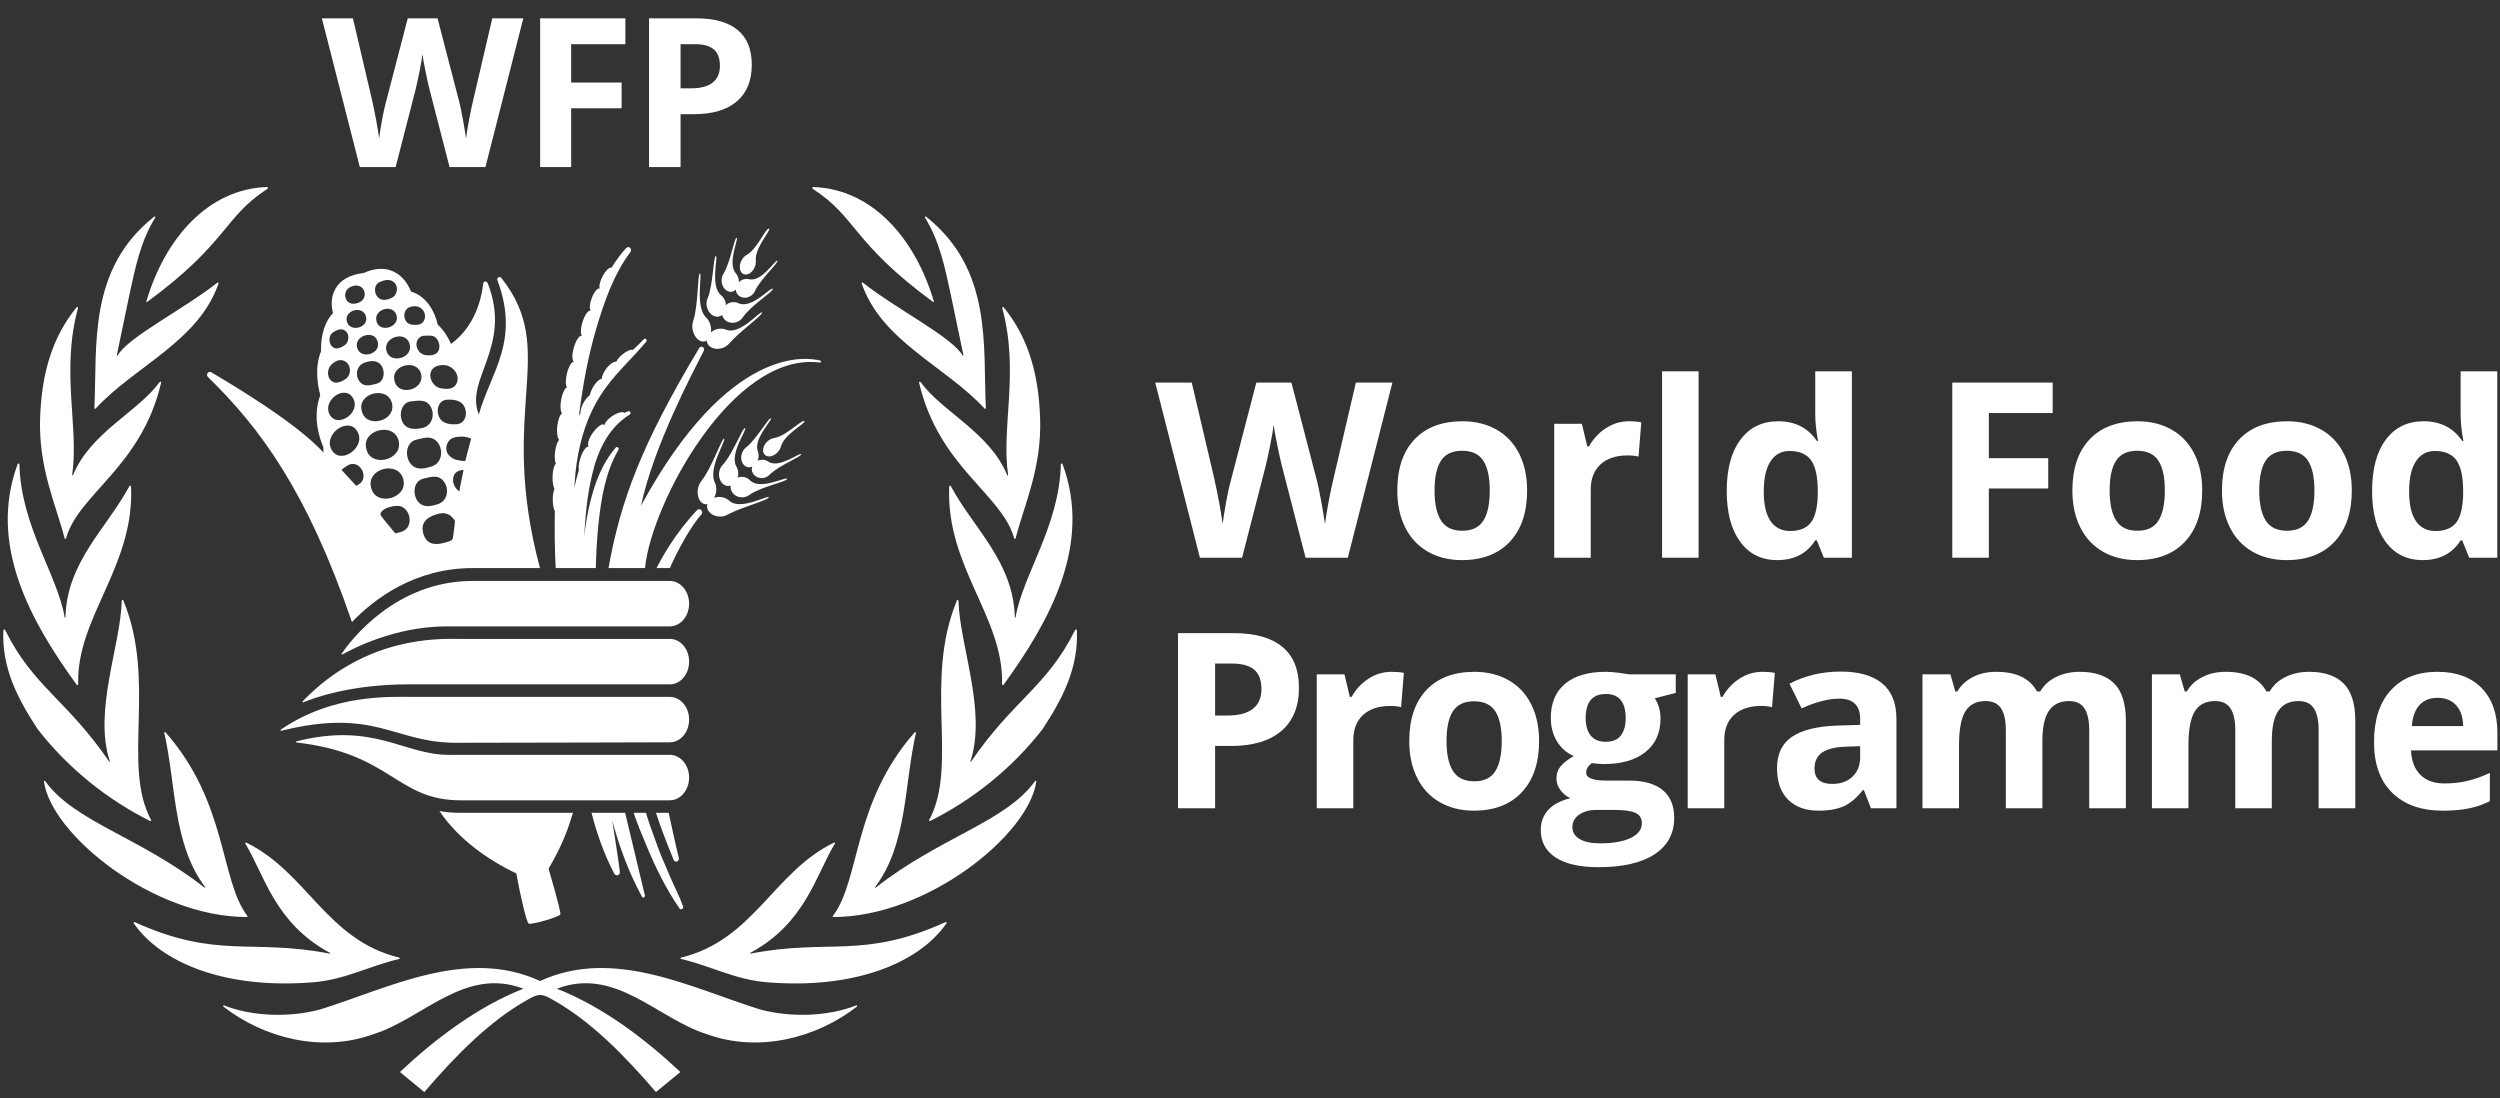 <?xml version="1.0" encoding="UTF-8"?>
<svg width="132px" height="58px" viewBox="0 0 132 58" version="1.1" xmlns="http://www.w3.org/2000/svg" xmlns:xlink="http://www.w3.org/1999/xlink">
    <rect x="0" y="0" width="132" height="58" fill="#333333" stroke="none"/>
    <!-- Generator: Sketch 48.2 (47327) - http://www.bohemiancoding.com/sketch -->
    <title>standard/en/wfp-logo-standard-white-en</title>
    <desc>Created with Sketch.</desc>
    <defs></defs>
    <g id="White" stroke="none" stroke-width="1" fill="none" fill-rule="evenodd" transform="translate(-60, -614)">
        <g id="standard/en/wfp-logo-standard-white-en" transform="translate(60, 614)" fill="#FFFFFF">
            <path d="M35.934,4.664 L36.482,4.664 C36.993,4.664 37.377,4.563 37.631,4.36 C37.885,4.158 38.012,3.863 38.012,3.477 C38.012,3.087 37.905,2.799 37.693,2.612 C37.479,2.426 37.146,2.332 36.691,2.332 L35.934,2.332 L35.934,4.664 Z M39.694,3.418 C39.694,4.263 39.429,4.909 38.901,5.356 C38.373,5.805 37.622,6.028 36.648,6.028 L35.934,6.028 L35.934,8.821 L34.269,8.821 L34.269,0.969 L36.777,0.969 C37.729,0.969 38.453,1.173 38.949,1.584 C39.445,1.994 39.694,2.605 39.694,3.418 Z M30.157,8.821 L28.519,8.821 L28.519,0.969 L33.02,0.969 L33.02,2.332 L30.157,2.332 L30.157,4.358 L32.821,4.358 L32.821,5.717 L30.157,5.717 L30.157,8.821 Z M25.632,8.821 L23.736,8.821 L22.673,4.696 C22.633,4.549 22.566,4.246 22.471,3.786 C22.376,3.325 22.321,3.016 22.307,2.859 C22.286,3.053 22.232,3.364 22.147,3.791 C22.06,4.219 21.994,4.525 21.948,4.707 L20.889,8.821 L18.999,8.821 L16.995,0.969 L18.634,0.969 L19.638,5.254 C19.814,6.046 19.94,6.732 20.019,7.312 C20.041,7.108 20.09,6.792 20.167,6.364 C20.244,5.935 20.317,5.603 20.385,5.368 L21.529,0.969 L23.102,0.969 L24.246,5.368 C24.297,5.564 24.359,5.866 24.435,6.27 C24.509,6.675 24.567,7.022 24.606,7.312 C24.642,7.032 24.699,6.684 24.778,6.267 C24.857,5.85 24.928,5.513 24.993,5.254 L25.992,0.969 L27.63,0.969 L25.632,8.821 Z M21.559,36.134 C18.508,36.134 16.55,36.858 16.015,37.083 C15.984,37.097 15.958,37.052 15.983,37.027 C19.335,33.542 23.26,33.734 24.205,33.734 C25.16,33.734 35.366,33.734 35.366,33.734 C35.929,33.734 36.385,34.271 36.385,34.935 C36.385,35.597 35.929,36.134 35.366,36.134 C35.366,36.134 24.166,36.134 21.559,36.134 Z M24.074,39.219 C20.786,39.219 19.828,37.351 14.852,38.584 C14.818,38.593 14.795,38.546 14.824,38.526 C17.598,36.623 20.615,36.796 21.835,36.796 C22.79,36.796 35.366,36.796 35.366,36.796 C35.929,36.796 36.385,37.333 36.385,37.995 C36.385,38.657 35.929,39.194 35.366,39.194 C35.366,39.194 26.677,39.219 24.074,39.219 Z M24.307,42.256 C20.933,42.256 20.663,39.766 15.661,39.205 C15.626,39.201 15.622,39.149 15.656,39.141 C19.765,38.113 21.294,39.856 23.693,39.856 C24.649,39.856 35.366,39.856 35.366,39.856 C35.929,39.856 36.385,40.393 36.385,41.056 C36.385,41.719 35.929,42.256 35.366,42.256 C35.366,42.256 26.913,42.256 24.307,42.256 Z M23.575,33.073 C20.859,33.073 18.607,34.258 18.08,34.557 C18.05,34.573 18.021,34.538 18.04,34.511 C18.481,33.862 20.86,30.674 24.95,30.674 C25.905,30.674 35.366,30.674 35.366,30.674 C35.929,30.674 36.385,31.211 36.385,31.874 C36.385,32.536 35.929,33.073 35.366,33.073 C35.366,33.073 26.181,33.073 23.575,33.073 Z M38.516,26.448 C38.411,26.342 38.254,26.265 38.072,26.243 C37.938,26.225 37.818,26.246 37.71,26.286 C37.757,26.187 37.797,26.081 37.812,25.956 C37.839,25.763 37.802,25.581 37.729,25.444 C37.393,24.708 38.353,23.235 38.232,23.169 C38.117,23.105 37.571,24.729 37.041,25.385 C36.939,25.505 36.865,25.677 36.841,25.874 C36.823,26.068 36.855,26.251 36.928,26.387 C37.002,26.519 37.114,26.613 37.246,26.621 C37.282,26.626 37.319,26.623 37.353,26.615 C37.345,26.634 37.338,26.655 37.335,26.674 C37.314,26.817 37.369,26.953 37.477,27.062 C37.582,27.173 37.736,27.247 37.918,27.269 C38.104,27.293 38.277,27.256 38.411,27.176 C39.13,26.783 40.621,26.395 40.589,26.257 C40.56,26.119 39.106,26.972 38.516,26.448 Z M39.615,25.374 C39.516,25.266 39.374,25.191 39.209,25.175 C39.114,25.17 39.028,25.186 38.941,25.218 C38.954,25.172 38.972,25.133 38.978,25.087 C38.996,24.912 38.954,24.75 38.875,24.625 C38.51,23.948 39.463,22.669 39.34,22.606 C39.217,22.542 38.694,23.974 38.164,24.54 C38.059,24.641 37.986,24.79 37.967,24.965 C37.951,25.141 37.991,25.306 38.067,25.43 C38.151,25.553 38.266,25.64 38.405,25.659 C38.466,25.664 38.529,25.653 38.584,25.638 C38.581,25.645 38.573,25.656 38.576,25.664 C38.563,25.813 38.618,25.956 38.715,26.062 C38.815,26.169 38.959,26.243 39.119,26.257 C39.285,26.272 39.437,26.227 39.552,26.14 C40.172,25.693 41.589,25.428 41.552,25.284 C41.518,25.146 40.161,25.895 39.615,25.374 Z M40.579,24.381 C40.476,24.304 40.337,24.261 40.19,24.277 C40.119,24.28 40.054,24.301 39.993,24.328 C40.004,24.298 40.022,24.274 40.033,24.245 C40.072,24.094 40.059,23.939 40.009,23.815 C39.778,23.15 40.801,22.167 40.702,22.087 C40.602,22.013 39.938,23.204 39.392,23.623 C39.287,23.701 39.203,23.823 39.161,23.977 C39.117,24.125 39.13,24.282 39.182,24.405 C39.237,24.53 39.327,24.622 39.447,24.66 C39.539,24.689 39.631,24.67 39.718,24.633 C39.699,24.683 39.689,24.742 39.694,24.803 C39.707,24.939 39.773,25.053 39.881,25.133 C39.983,25.212 40.122,25.252 40.266,25.242 C40.416,25.226 40.545,25.162 40.633,25.066 C41.124,24.569 42.347,24.104 42.298,23.985 C42.245,23.865 41.146,24.75 40.579,24.381 Z M42.473,22.247 C42.371,22.096 41.515,23.034 40.883,23.124 C40.765,23.14 40.633,23.198 40.524,23.302 C40.405,23.408 40.329,23.538 40.303,23.663 C40.274,23.786 40.293,23.905 40.358,23.987 C40.429,24.073 40.537,24.11 40.657,24.096 C40.778,24.083 40.904,24.025 41.022,23.915 C41.132,23.812 41.209,23.682 41.237,23.559 C41.429,22.916 42.549,22.345 42.473,22.247 Z M24.779,23.517 C24.754,23.61 24.569,24.333 24.569,24.333 C24.517,24.362 24.297,24.314 24.239,24.309 C23.817,24.269 23.439,23.902 23.601,23.464 C23.734,23.106 24.005,23.068 24.349,23.052 C24.492,23.046 24.749,23.08 24.878,23.169 C24.878,23.169 24.827,23.334 24.779,23.517 Z M24.294,25.699 C24.281,25.781 24.268,25.863 24.255,25.946 C23.992,25.781 23.838,25.404 23.964,25.106 C24.061,24.88 24.301,24.821 24.478,24.811 C24.415,25.106 24.352,25.401 24.294,25.699 Z M23.916,28.395 C23.883,28.58 23.633,28.605 23.462,28.656 C22.966,28.805 22.496,28.741 22.344,28.148 C22.179,27.514 22.659,27.247 23.174,27.123 C23.454,27.057 23.714,27.112 23.906,27.349 C23.954,27.408 24.011,27.461 24.024,27.517 C24.024,27.517 23.947,28.221 23.916,28.395 Z M22.355,25.273 C22.738,25.181 23.134,25.037 23.428,25.414 C23.738,25.81 23.635,26.445 23.137,26.613 C22.809,26.724 22.412,26.82 22.132,26.552 C21.764,26.201 21.791,25.404 22.355,25.273 Z M21.98,23.217 C22.383,23.119 22.801,22.97 23.111,23.366 C23.433,23.78 23.326,24.45 22.803,24.625 C22.457,24.739 22.04,24.84 21.746,24.558 C21.36,24.192 21.389,23.355 21.98,23.217 Z M21.604,27.662 C21.499,28.032 21.194,28.087 20.875,28.164 C20.665,27.907 20.101,27.255 20.091,27.178 C20.088,27.153 20.091,27.124 20.103,27.088 C20.129,27.011 20.218,26.937 20.284,26.894 C20.476,26.769 20.885,26.677 21.106,26.722 C21.502,26.807 21.709,27.29 21.604,27.662 Z M19.599,25.763 C19.31,24.739 21.027,24.293 21.292,25.297 C21.565,26.329 19.833,26.767 19.599,25.763 Z M19.347,23.719 C19.053,22.702 20.778,22.255 21.043,23.254 C21.316,24.287 19.581,24.726 19.347,23.719 Z M19.106,21.71 C18.825,20.762 20.444,20.342 20.691,21.277 C20.945,22.239 19.326,22.654 19.106,21.71 Z M18.94,25.577 C18.861,25.624 18.831,25.649 18.804,25.649 L18.034,24.811 C18.043,24.787 18.281,24.615 18.361,24.569 C19.001,24.213 19.528,25.231 18.94,25.577 Z M17.479,23.69 C17.098,22.85 18.484,21.939 18.904,22.845 C19.289,23.679 17.903,24.606 17.479,23.69 Z M18.644,21.03 C19.082,21.809 17.762,22.678 17.384,21.84 C17.048,21.118 18.221,20.275 18.644,21.03 Z M17.536,19.215 C17.731,19.043 17.956,18.95 18.187,19.061 C18.557,19.239 18.568,19.794 18.245,20.015 C18.098,20.116 17.849,20.241 17.668,20.196 C17.271,20.095 17.195,19.516 17.536,19.215 Z M17.586,17.546 C17.746,17.438 17.959,17.341 18.143,17.416 C18.477,17.553 18.465,18.038 18.195,18.232 C18.071,18.32 17.849,18.429 17.699,18.389 C17.361,18.304 17.278,17.755 17.586,17.546 Z M18.473,15.168 C18.672,15.061 18.959,15.016 19.137,15.216 C19.347,15.451 19.279,15.809 19.003,15.95 C18.791,16.056 18.505,16.096 18.337,15.899 C18.153,15.687 18.191,15.321 18.473,15.168 Z M18.316,16.975 C18.155,16.38 19.158,16.099 19.321,16.704 C19.502,17.291 18.476,17.584 18.316,16.975 Z M19.932,18.014 C20.166,18.657 19.077,19.021 18.864,18.386 C18.647,17.743 19.741,17.376 19.932,18.014 Z M20.069,14.881 C20.277,14.798 20.543,14.708 20.775,14.881 C21.064,15.097 21.001,15.583 20.67,15.734 C20.452,15.833 20.174,15.899 19.98,15.726 C19.733,15.506 19.719,15.021 20.069,14.881 Z M19.877,20.262 C19.583,20.331 19.276,20.448 19.032,20.196 C18.72,19.874 18.809,19.311 19.232,19.157 C19.505,19.053 19.851,18.995 20.074,19.223 C20.36,19.516 20.329,20.153 19.877,20.262 Z M19.882,16.978 C19.694,16.34 20.733,16.013 20.932,16.632 C21.137,17.267 20.061,17.605 19.882,16.978 Z M21.622,18.147 C21.866,18.875 20.636,19.263 20.41,18.546 C20.182,17.812 21.421,17.424 21.622,18.147 Z M21.688,16.197 C21.905,16.139 22.134,16.16 22.299,16.337 C22.551,16.608 22.465,17.071 22.092,17.14 C21.917,17.172 21.646,17.159 21.509,17.039 C21.263,16.821 21.275,16.308 21.688,16.197 Z M22.738,17.725 C23.134,17.725 23.334,18.307 23.103,18.596 C22.964,18.771 22.664,18.782 22.46,18.75 C22.082,18.692 21.84,18.205 22.095,17.876 C22.25,17.677 22.515,17.725 22.738,17.725 Z M20.835,20.121 C20.591,19.284 22.013,18.91 22.231,19.741 C22.452,20.586 21.022,20.958 20.835,20.121 Z M21.707,21.192 C22.095,21.152 22.499,21.062 22.738,21.469 C22.987,21.899 22.801,22.497 22.297,22.598 C21.966,22.667 21.565,22.699 21.329,22.406 C21.019,22.019 21.142,21.245 21.707,21.192 Z M23.681,19.328 C24.161,19.526 24.323,20.092 23.985,20.408 C23.803,20.573 23.473,20.541 23.25,20.496 C22.803,20.408 22.512,19.738 22.903,19.42 C23.104,19.257 23.463,19.237 23.681,19.328 Z M24.436,21.346 C24.737,21.716 24.625,22.369 24.097,22.401 C23.822,22.417 23.462,22.385 23.276,22.159 C22.977,21.798 23.09,21.12 23.617,21.102 C23.893,21.091 24.25,21.12 24.436,21.346 Z M26.475,14.682 C26.446,14.64 26.394,14.616 26.341,14.632 C26.278,14.653 26.236,14.722 26.26,14.783 C27.465,18.02 25.926,19.614 25.283,21.88 C24.512,20.039 27.068,18.307 25.751,14.951 C25.732,14.908 25.698,14.873 25.651,14.866 C25.585,14.857 25.522,14.884 25.512,14.972 C25.478,15.208 25.323,17.068 23.814,18.158 C23.659,17.802 23.431,17.43 23.111,17.137 C22.971,16.51 22.562,15.649 21.701,15.395 C21.572,15.07 21.313,14.605 20.814,14.355 C20.344,14.121 19.801,14.142 19.197,14.416 C18.468,14.501 17.966,14.786 17.702,15.261 C17.452,15.71 17.497,16.199 17.581,16.532 C16.967,17.188 16.938,18.16 16.954,18.541 C16.589,19.417 16.794,20.44 16.909,20.865 C16.473,22.056 16.899,23.211 17.069,23.594 C17.069,23.698 17.074,23.796 17.08,23.894 C15.652,22.332 12.403,20.397 11.162,19.659 C11.104,19.624 11.03,19.632 10.981,19.68 C10.918,19.739 10.915,19.834 10.973,19.898 C13.741,22.598 16.211,25.93 18.583,32.844 C19.767,31.613 21.906,29.995 24.95,29.995 L28.511,29.995 C26.249,21.567 29.543,18.551 26.475,14.682 Z M43.311,19.04 C42.66,18.87 38.503,18.134 33.844,26.703 C34.524,23.512 36.59,19.651 37.156,18.53 L37.156,18.522 C37.191,18.458 37.172,18.375 37.114,18.33 C37.057,18.288 36.97,18.301 36.925,18.365 C33.847,23.498 32.766,26.456 32.128,29.995 L34.057,29.995 C34.385,26.583 38.694,18.546 43.287,19.143 L43.292,19.143 C43.319,19.149 43.342,19.127 43.345,19.104 C43.355,19.074 43.337,19.045 43.311,19.04 Z M34.049,47.272 L33.007,42.917 L31.233,42.917 C31.514,44.022 31.915,45.146 32.435,46.132 C32.469,46.19 32.532,46.225 32.595,46.215 C32.679,46.204 32.745,46.116 32.729,46.025 C32.608,45.103 32.464,44.214 32.327,43.326 C32.703,44.721 33.209,46.084 33.892,47.339 C33.91,47.378 33.949,47.396 33.986,47.384 C34.036,47.373 34.062,47.32 34.049,47.272 Z M35.842,45.295 C35.66,44.567 35.471,43.674 35.309,42.917 L34.634,42.917 C34.897,43.725 35.251,44.626 35.566,45.396 C35.597,45.471 35.668,45.508 35.736,45.489 C35.818,45.465 35.862,45.378 35.842,45.295 Z M36.067,47.856 L36.062,47.846 C35.844,47.237 35.542,46.692 35.303,46.108 C35.049,45.523 34.802,44.949 34.597,44.349 C34.427,43.9 34.246,43.385 34.107,42.917 L33.456,42.917 C33.64,43.462 33.879,44.049 34.102,44.575 C34.592,45.763 35.159,46.927 35.881,47.968 C35.907,48.006 35.957,48.021 36.004,48.003 C36.062,47.981 36.088,47.915 36.067,47.856 Z M37.041,26.956 C36.991,26.881 36.87,26.865 36.813,26.926 C35.629,28.175 34.912,29.504 34.666,29.995 L35.369,29.995 C35.721,29.169 36.513,27.71 37.023,27.184 L37.028,27.179 C37.08,27.12 37.09,27.022 37.041,26.956 Z M31.687,20.911 C32.338,19.842 33.304,19.024 34.123,18.036 C34.152,17.998 34.149,17.94 34.114,17.908 C34.083,17.873 34.03,17.873 33.997,17.905 C33.81,18.104 33.616,18.291 33.417,18.476 C33.33,18.434 33.11,18.519 32.886,18.694 C32.711,18.833 32.585,18.987 32.54,19.098 C32.427,19.072 32.215,19.204 32.023,19.449 C31.865,19.654 31.774,19.869 31.776,20.002 C31.655,20.012 31.48,20.166 31.33,20.411 C31.233,20.573 31.17,20.73 31.149,20.86 C31.052,20.926 30.942,21.051 30.84,21.213 C30.706,21.437 30.637,21.662 30.658,21.792 C30.627,21.849 30.595,21.902 30.569,21.957 C30.574,21.912 30.58,21.87 30.585,21.825 C30.777,20.312 31.054,18.814 31.477,17.369 C31.902,15.928 32.411,14.475 33.285,13.308 L33.291,13.303 C33.335,13.239 33.33,13.152 33.275,13.093 C33.22,13.032 33.128,13.029 33.07,13.09 C32.768,13.412 32.514,13.771 32.285,14.14 C32.186,14.087 31.976,14.284 31.816,14.592 C31.669,14.87 31.616,15.128 31.672,15.227 C31.672,15.227 31.669,15.235 31.663,15.232 C31.558,15.187 31.364,15.421 31.246,15.734 C31.131,16.029 31.11,16.3 31.189,16.391 C31.183,16.396 31.183,16.399 31.18,16.404 C31.063,16.361 30.871,16.63 30.753,17.01 C30.655,17.331 30.645,17.61 30.716,17.722 C30.721,17.727 30.716,17.741 30.711,17.738 C30.59,17.695 30.406,17.972 30.299,18.349 C30.191,18.713 30.199,19.035 30.301,19.098 C30.183,19.085 30.018,19.361 29.931,19.736 C29.853,20.06 29.861,20.339 29.937,20.451 C29.821,20.485 29.693,20.756 29.627,21.107 C29.564,21.45 29.595,21.734 29.679,21.825 C29.572,21.88 29.462,22.159 29.422,22.505 C29.383,22.848 29.433,23.129 29.522,23.22 C29.433,23.32 29.346,23.559 29.309,23.847 C29.273,24.12 29.296,24.357 29.349,24.49 C29.252,24.572 29.178,24.849 29.175,25.181 C29.168,25.446 29.207,25.672 29.275,25.802 C29.223,25.935 29.186,26.129 29.186,26.344 C29.181,26.623 29.225,26.862 29.296,26.987 C29.275,27.968 29.288,29.012 29.341,29.995 L31.459,29.995 C31.474,29.23 31.525,28.395 31.6,27.638 C31.75,26.288 31.973,24.917 32.648,23.764 L32.653,23.756 C32.674,23.714 32.671,23.666 32.64,23.629 C32.6,23.594 32.545,23.594 32.508,23.637 C31.592,24.7 31.191,26.143 30.955,27.527 C30.913,27.798 30.879,28.071 30.847,28.343 C30.905,27.232 31.007,26.126 31.262,25.074 C31.553,23.793 32.136,22.574 33.246,21.891 C33.28,21.87 33.299,21.825 33.285,21.779 C33.272,21.729 33.22,21.7 33.175,21.713 C33.104,21.734 33.039,21.771 32.97,21.801 C32.897,21.71 32.627,21.777 32.348,21.954 C32.083,22.127 31.907,22.34 31.926,22.457 C31.926,22.462 31.913,22.47 31.913,22.459 C31.91,22.446 31.907,22.433 31.9,22.425 C31.8,22.343 31.532,22.529 31.306,22.845 C31.078,23.161 30.989,23.491 31.086,23.576 C31.091,23.578 31.089,23.586 31.084,23.586 C30.965,23.538 30.769,23.807 30.645,24.182 C30.556,24.444 30.535,24.686 30.567,24.825 C30.567,24.829 30.561,24.835 30.561,24.835 C30.469,25.138 30.393,25.444 30.322,25.754 C30.349,25.316 30.388,24.875 30.451,24.439 C30.637,23.185 31.015,21.957 31.687,20.911 Z M38.35,17.413 C38.216,17.35 38.041,17.334 37.865,17.376 C37.734,17.408 37.629,17.472 37.539,17.546 C37.552,17.435 37.552,17.323 37.521,17.201 C37.479,17.01 37.384,16.853 37.269,16.752 C36.697,16.181 37.09,14.461 36.957,14.44 C36.826,14.422 36.873,16.136 36.603,16.938 C36.548,17.087 36.537,17.275 36.584,17.467 C36.632,17.656 36.726,17.815 36.844,17.918 C36.957,18.017 37.093,18.062 37.222,18.022 C37.256,18.017 37.29,18.001 37.319,17.979 C37.319,18.001 37.319,18.022 37.321,18.043 C37.351,18.184 37.45,18.293 37.587,18.357 C37.726,18.423 37.896,18.439 38.075,18.394 C38.256,18.351 38.405,18.253 38.503,18.134 C39.041,17.509 40.306,16.619 40.23,16.5 C40.153,16.383 39.085,17.695 38.35,17.413 Z M40.797,15.248 C40.715,15.131 39.702,16.313 39.012,16.018 C38.881,15.952 38.72,15.933 38.56,15.976 C38.471,16.003 38.395,16.051 38.324,16.109 C38.321,16.061 38.324,16.018 38.314,15.976 C38.272,15.804 38.177,15.668 38.059,15.578 C37.482,15.073 37.936,13.537 37.799,13.521 C37.66,13.505 37.663,15.033 37.363,15.75 C37.3,15.883 37.282,16.048 37.327,16.218 C37.369,16.388 37.464,16.529 37.582,16.619 C37.699,16.704 37.839,16.744 37.975,16.712 C38.035,16.696 38.088,16.664 38.135,16.63 C38.135,16.638 38.132,16.648 38.135,16.656 C38.177,16.803 38.277,16.917 38.405,16.983 C38.537,17.044 38.697,17.065 38.852,17.02 C39.012,16.978 39.138,16.88 39.217,16.76 C39.644,16.12 40.878,15.37 40.797,15.248 Z M41.046,13.768 C40.956,13.675 40.23,14.892 39.571,14.746 C39.447,14.711 39.303,14.719 39.172,14.786 C39.106,14.812 39.051,14.857 39.004,14.903 C39.004,14.873 39.012,14.844 39.012,14.812 C38.996,14.658 38.933,14.515 38.841,14.419 C38.398,13.877 39.014,12.594 38.896,12.554 C38.776,12.519 38.566,13.869 38.198,14.456 C38.125,14.568 38.088,14.711 38.104,14.868 C38.114,15.025 38.18,15.166 38.272,15.264 C38.366,15.362 38.482,15.416 38.608,15.408 C38.702,15.405 38.783,15.354 38.852,15.288 C38.852,15.341 38.862,15.399 38.888,15.455 C38.946,15.578 39.049,15.662 39.174,15.697 C39.298,15.737 39.445,15.726 39.576,15.662 C39.71,15.596 39.807,15.49 39.86,15.37 C40.148,14.73 41.132,13.861 41.046,13.768 Z M40.61,12.078 C40.461,11.972 39.986,13.154 39.421,13.462 C39.316,13.518 39.217,13.619 39.146,13.757 C39.075,13.898 39.049,14.047 39.067,14.172 C39.08,14.297 39.138,14.403 39.23,14.456 C39.324,14.512 39.437,14.509 39.545,14.454 C39.655,14.398 39.752,14.297 39.825,14.156 C39.894,14.018 39.92,13.869 39.904,13.744 C39.862,13.075 40.715,12.144 40.61,12.078 Z M30.252,42.917 L24.307,42.917 C23.903,42.917 23.538,42.885 23.202,42.824 C23.205,42.824 23.205,42.826 23.205,42.826 C24.181,44.277 25.711,45.378 27.262,46.116 C27.501,47.439 27.8,48.664 27.908,48.76 C28.018,48.855 29.54,48.417 29.588,48.276 C29.632,48.136 28.965,45.869 28.965,45.869 C29.766,44.495 30.013,43.684 30.252,42.917 Z M45.205,53.086 C43.704,53.679 41.746,53.728 40.148,53.304 C36.487,52.164 32.422,50.004 28.519,51.797 C24.617,50.004 20.552,52.164 16.891,53.304 C15.293,53.728 13.335,53.679 11.834,53.086 C11.792,53.07 11.76,53.123 11.797,53.152 C13.957,54.823 16.983,55.592 19.707,54.608 C22.323,53.793 24.536,51.021 27.635,52.204 C25.181,53.163 22.887,54.933 21.116,56.603 L22.404,57.661 C24.013,55.788 25.824,53.915 27.874,52.775 C28.154,52.61 28.322,52.544 28.519,52.533 C28.717,52.544 28.884,52.61 29.162,52.775 C31.215,53.915 33.026,55.788 34.634,57.661 L35.923,56.603 C34.152,54.933 31.858,53.163 29.404,52.204 C32.503,51.021 34.716,53.793 37.332,54.608 C40.056,55.592 43.082,54.823 45.242,53.152 C45.276,53.123 45.247,53.07 45.205,53.086 Z M21.076,50.561 C17.25,49.634 16.203,46.047 13.004,44.49 C12.97,44.472 12.933,44.512 12.954,44.543 C13.962,46.201 14.508,48.741 17.413,50.307 C17.437,50.319 17.424,50.357 17.397,50.349 C13.23,49.547 11.479,50.662 7.112,48.688 C7.075,48.672 7.036,48.712 7.06,48.747 C8.495,50.83 11.901,52.254 16.568,51.861 C18.248,51.718 19.465,51.011 21.076,50.634 C21.116,50.623 21.116,50.569 21.076,50.561 Z M13.062,48.361 C11.608,46.456 12.022,42.389 8.739,38.666 C8.713,38.637 8.666,38.66 8.674,38.697 C9.301,41.439 9.114,44.554 10.831,46.836 C10.847,46.86 10.823,46.884 10.799,46.868 C7.414,44.203 3.934,43.4 2.385,41.243 C2.362,41.214 2.315,41.229 2.32,41.267 C2.703,44.059 8.067,48.412 13.033,48.42 C13.062,48.42 13.08,48.386 13.062,48.361 Z M7.978,43.297 C6.419,40.406 8.282,35.995 6.514,31.709 C6.495,31.664 6.427,31.675 6.427,31.723 C6.375,34.063 4.921,37.558 5.8,40.196 C5.81,40.22 5.779,40.233 5.766,40.212 C3.527,36.941 1.751,36.258 0.27,33.264 C0.249,33.219 0.181,33.231 0.178,33.279 C0.084,35.314 0.984,36.973 2,38.514 C3.624,40.599 5.716,42.25 7.928,43.35 C7.963,43.366 7.994,43.331 7.978,43.297 Z M6.921,25.691 C6.918,25.643 6.855,25.627 6.831,25.669 C5.642,27.893 3.525,29.663 3.456,32.6 C3.454,32.629 3.422,32.631 3.417,32.604 C3.031,30.338 1.108,27.798 1.024,24.516 C1.024,24.466 0.953,24.453 0.934,24.5 C-0.648,28.768 1.627,32.814 4.049,36.157 C4.076,36.191 4.128,36.171 4.128,36.125 C4.029,32.583 7.099,29.939 6.921,25.691 Z M8.432,20.169 C7.309,21.729 4.782,22.832 3.858,25.082 C3.845,25.114 3.805,25.106 3.811,25.069 C4.178,22.547 3.204,19.619 4.118,16.269 C4.131,16.221 4.071,16.189 4.042,16.226 C2.661,17.924 2.194,19.914 2.118,22.064 C2.024,24.705 2.952,26.631 3.412,28.422 C3.422,28.465 3.477,28.462 3.488,28.419 C4.149,26.071 7.469,24.657 8.508,20.206 C8.522,20.159 8.461,20.129 8.432,20.169 Z M11.479,14.924 C9.632,16.372 6.81,17.767 6.204,18.774 C6.194,18.795 6.162,18.779 6.167,18.758 L6.852,15.471 C7.159,14.076 7.424,12.74 8.196,11.491 C8.22,11.454 8.175,11.411 8.141,11.438 C4.624,14.223 5.138,18.25 4.983,21.548 C4.981,21.583 5.023,21.599 5.047,21.575 C7.117,19.329 10.492,18.022 11.537,14.969 C11.55,14.932 11.51,14.9 11.479,14.924 Z M14.096,9.875 C10.988,9.974 8.705,12.591 7.726,15.923 C7.721,15.942 7.747,15.958 7.763,15.947 C12.044,12.809 11.804,11.464 14.122,9.971 C14.164,9.944 14.146,9.875 14.096,9.875 Z M49.924,48.688 C45.56,50.662 43.807,49.547 39.639,50.349 C39.613,50.357 39.6,50.319 39.623,50.307 C42.528,48.741 43.074,46.201 44.082,44.543 C44.103,44.512 44.067,44.472 44.032,44.49 C40.836,46.047 39.789,49.634 35.96,50.561 C35.92,50.569 35.92,50.623 35.96,50.634 C37.571,51.011 38.789,51.718 40.468,51.861 C45.134,52.254 48.544,50.83 49.977,48.747 C50,48.712 49.961,48.672 49.924,48.688 Z M54.65,41.243 C53.102,43.4 49.622,44.203 46.237,46.868 C46.216,46.884 46.19,46.86 46.208,46.836 C47.922,44.554 47.735,41.439 48.362,38.697 C48.37,38.66 48.323,38.637 48.297,38.666 C45.016,42.389 45.428,46.456 43.977,48.361 C43.959,48.386 43.974,48.42 44.006,48.42 C48.971,48.412 54.333,44.059 54.716,41.267 C54.721,41.229 54.674,41.214 54.65,41.243 Z M56.858,33.279 C56.855,33.231 56.787,33.219 56.766,33.264 C55.286,36.258 53.509,36.941 51.273,40.212 C51.257,40.233 51.228,40.22 51.237,40.196 C52.115,37.558 50.664,34.063 50.609,31.723 C50.609,31.675 50.541,31.664 50.523,31.709 C48.754,35.995 50.617,40.406 49.061,43.297 C49.042,43.331 49.074,43.366 49.108,43.35 C51.321,42.25 53.412,40.599 55.036,38.514 C56.052,36.973 56.952,35.314 56.858,33.279 Z M56.102,24.5 C56.084,24.453 56.013,24.466 56.013,24.516 C55.929,27.798 54.005,30.338 53.619,32.604 C53.614,32.631 53.583,32.629 53.583,32.6 C53.514,29.663 51.394,27.893 50.205,25.669 C50.181,25.627 50.118,25.643 50.118,25.691 C49.94,29.939 53.008,32.583 52.908,36.125 C52.908,36.171 52.963,36.191 52.989,36.157 C55.409,32.814 57.684,28.768 56.102,24.5 Z M54.918,22.064 C54.842,19.914 54.375,17.924 52.995,16.226 C52.966,16.189 52.908,16.221 52.919,16.269 C53.832,19.619 52.858,22.547 53.228,25.069 C53.233,25.106 53.192,25.114 53.178,25.082 C52.255,22.832 49.727,21.729 48.604,20.169 C48.578,20.129 48.517,20.159 48.528,20.206 C49.567,24.657 52.887,26.071 53.549,28.419 C53.559,28.462 53.614,28.465 53.625,28.422 C54.084,26.631 55.013,24.705 54.918,22.064 Z M48.895,11.438 C48.861,11.411 48.817,11.454 48.84,11.491 C49.612,12.74 49.877,14.076 50.184,15.471 L50.869,18.758 C50.874,18.779 50.842,18.795 50.832,18.774 C50.226,17.767 47.407,16.372 45.557,14.924 C45.528,14.9 45.486,14.932 45.499,14.969 C46.544,18.022 49.919,19.329 51.989,21.575 C52.013,21.599 52.055,21.583 52.052,21.548 C51.898,18.25 52.412,14.223 48.895,11.438 Z M42.941,9.875 C42.891,9.875 42.875,9.944 42.914,9.971 C45.232,11.464 44.993,12.809 49.273,15.947 C49.292,15.958 49.315,15.942 49.31,15.923 C48.331,12.591 46.048,9.974 42.941,9.875 Z" id="Fill-1"></path>
            <path d="M71.166,29.447 L68.934,29.447 L67.681,24.59 C67.635,24.417 67.556,24.06 67.444,23.518 C67.332,22.976 67.268,22.612 67.251,22.427 C67.226,22.654 67.163,23.02 67.062,23.524 C66.96,24.028 66.882,24.388 66.827,24.603 L65.582,29.447 L63.355,29.447 L60.996,20.201 L62.925,20.201 L64.108,25.248 C64.315,26.18 64.464,26.987 64.557,27.67 C64.582,27.43 64.64,27.058 64.731,26.554 C64.821,26.05 64.907,25.659 64.987,25.381 L66.334,20.201 L68.187,20.201 L69.534,25.381 C69.593,25.612 69.667,25.967 69.756,26.443 C69.844,26.92 69.912,27.328 69.958,27.67 C70,27.341 70.067,26.932 70.161,26.439 C70.253,25.949 70.338,25.552 70.414,25.248 L71.59,20.201 L73.519,20.201 L71.166,29.447" id="Fill-2"></path>
            <path d="M75.744,25.899 C75.744,26.6 75.858,27.128 76.089,27.486 C76.318,27.845 76.692,28.024 77.211,28.024 C77.725,28.024 78.095,27.846 78.321,27.49 C78.547,27.134 78.659,26.603 78.659,25.899 C78.659,25.199 78.546,24.675 78.318,24.324 C78.09,23.975 77.717,23.8 77.198,23.8 C76.684,23.8 76.313,23.974 76.085,24.321 C75.858,24.669 75.744,25.195 75.744,25.899 Z M80.632,25.899 C80.632,27.05 80.329,27.95 79.722,28.6 C79.115,29.249 78.269,29.574 77.186,29.574 C76.507,29.574 75.908,29.425 75.39,29.128 C74.871,28.831 74.472,28.403 74.195,27.847 C73.916,27.291 73.777,26.641 73.777,25.899 C73.777,24.744 74.078,23.846 74.681,23.205 C75.284,22.564 76.132,22.243 77.224,22.243 C77.902,22.243 78.501,22.392 79.02,22.686 C79.539,22.981 79.937,23.405 80.215,23.958 C80.493,24.51 80.632,25.157 80.632,25.899 Z" id="Fill-3"></path>
            <path d="M86.008,22.243 C86.27,22.243 86.487,22.263 86.66,22.301 L86.514,24.109 C86.359,24.067 86.169,24.046 85.945,24.046 C85.33,24.046 84.85,24.204 84.507,24.52 C84.163,24.837 83.991,25.279 83.991,25.849 L83.991,29.447 L82.062,29.447 L82.062,22.376 L83.523,22.376 L83.807,23.565 L83.902,23.565 C84.122,23.169 84.418,22.85 84.791,22.607 C85.164,22.365 85.57,22.243 86.008,22.243" id="Fill-4"></path>
            <polygon id="Fill-5" points="87.757 29.447 89.686 29.447 89.686 19.606 87.757 19.606"></polygon>
            <path d="M94.517,28.037 C95.01,28.037 95.372,27.893 95.602,27.606 C95.832,27.32 95.957,26.833 95.978,26.145 L95.978,25.937 C95.978,25.178 95.861,24.634 95.627,24.306 C95.393,23.976 95.012,23.812 94.485,23.812 C94.055,23.812 93.721,23.994 93.483,24.359 C93.245,24.724 93.126,25.254 93.126,25.95 C93.126,26.645 93.246,27.167 93.486,27.515 C93.727,27.863 94.07,28.037 94.517,28.037 Z M93.84,29.574 C93.009,29.574 92.357,29.251 91.883,28.606 C91.408,27.961 91.172,27.067 91.172,25.925 C91.172,24.765 91.413,23.861 91.896,23.215 C92.378,22.567 93.044,22.243 93.891,22.243 C94.78,22.243 95.46,22.589 95.927,23.281 L95.991,23.281 C95.894,22.754 95.845,22.283 95.845,21.87 L95.845,19.606 L97.78,19.606 L97.78,29.447 L96.3,29.447 L95.927,28.53 L95.845,28.53 C95.407,29.225 94.738,29.574 93.84,29.574 Z" id="Fill-6"></path>
            <polyline id="Fill-7" points="105.01 29.447 103.081 29.447 103.081 20.201 108.381 20.201 108.381 21.808 105.01 21.808 105.01 24.191 108.147 24.191 108.147 25.792 105.01 25.792 105.01 29.447"></polyline>
            <path d="M111.389,25.899 C111.389,26.6 111.504,27.128 111.734,27.486 C111.963,27.845 112.338,28.024 112.856,28.024 C113.37,28.024 113.74,27.846 113.966,27.49 C114.192,27.134 114.304,26.603 114.304,25.899 C114.304,25.199 114.191,24.675 113.963,24.324 C113.735,23.975 113.362,23.8 112.843,23.8 C112.329,23.8 111.958,23.974 111.73,24.321 C111.503,24.669 111.389,25.195 111.389,25.899 Z M116.277,25.899 C116.277,27.05 115.974,27.95 115.367,28.6 C114.76,29.249 113.914,29.574 112.831,29.574 C112.152,29.574 111.553,29.425 111.035,29.128 C110.516,28.831 110.117,28.403 109.84,27.847 C109.561,27.291 109.422,26.641 109.422,25.899 C109.422,24.744 109.723,23.846 110.326,23.205 C110.929,22.564 111.777,22.243 112.869,22.243 C113.548,22.243 114.146,22.392 114.665,22.686 C115.184,22.981 115.582,23.405 115.86,23.958 C116.138,24.51 116.277,25.157 116.277,25.899 Z" id="Fill-8"></path>
            <path d="M119.287,25.899 C119.287,26.6 119.402,27.128 119.631,27.486 C119.861,27.845 120.235,28.024 120.754,28.024 C121.268,28.024 121.638,27.846 121.864,27.49 C122.089,27.134 122.202,26.603 122.202,25.899 C122.202,25.199 122.089,24.675 121.861,24.324 C121.633,23.975 121.26,23.8 120.741,23.8 C120.227,23.8 119.856,23.974 119.628,24.321 C119.401,24.669 119.287,25.195 119.287,25.899 Z M124.175,25.899 C124.175,27.05 123.872,27.95 123.265,28.6 C122.658,29.249 121.812,29.574 120.729,29.574 C120.05,29.574 119.451,29.425 118.933,29.128 C118.414,28.831 118.015,28.403 117.737,27.847 C117.459,27.291 117.32,26.641 117.32,25.899 C117.32,24.744 117.621,23.846 118.224,23.205 C118.827,22.564 119.674,22.243 120.767,22.243 C121.445,22.243 122.044,22.392 122.563,22.686 C123.082,22.981 123.48,23.405 123.758,23.958 C124.036,24.51 124.175,25.157 124.175,25.899 Z" id="Fill-9"></path>
            <path d="M128.593,28.037 C129.086,28.037 129.447,27.893 129.677,27.606 C129.907,27.32 130.032,26.833 130.054,26.145 L130.054,25.937 C130.054,25.178 129.937,24.634 129.703,24.306 C129.469,23.976 129.088,23.812 128.561,23.812 C128.131,23.812 127.797,23.994 127.559,24.359 C127.32,24.724 127.201,25.254 127.201,25.95 C127.201,26.645 127.321,27.167 127.562,27.515 C127.802,27.863 128.146,28.037 128.593,28.037 Z M127.916,29.574 C127.085,29.574 126.433,29.251 125.959,28.606 C125.484,27.961 125.247,27.067 125.247,25.925 C125.247,24.765 125.488,23.861 125.971,23.215 C126.454,22.567 127.119,22.243 127.966,22.243 C128.856,22.243 129.535,22.589 130.003,23.281 L130.067,23.281 C129.969,22.754 129.921,22.283 129.921,21.87 L129.921,19.606 L131.856,19.606 L131.856,29.447 L130.376,29.447 L130.003,28.53 L129.921,28.53 C129.483,29.225 128.814,29.574 127.916,29.574 Z" id="Fill-10"></path>
            <path d="M64.157,37.78 L64.802,37.78 C65.405,37.78 65.856,37.661 66.156,37.423 C66.455,37.185 66.605,36.838 66.605,36.383 C66.605,35.923 66.479,35.584 66.228,35.364 C65.977,35.145 65.585,35.036 65.049,35.036 L64.157,35.036 L64.157,37.78 Z M68.585,36.313 C68.585,37.308 68.273,38.069 67.652,38.597 C67.03,39.124 66.145,39.387 64.999,39.387 L64.157,39.387 L64.157,42.676 L62.197,42.676 L62.197,33.43 L65.15,33.43 C66.272,33.43 67.125,33.671 67.709,34.153 C68.293,34.637 68.585,35.356 68.585,36.313 Z" id="Fill-11"></path>
            <path d="M73.471,35.472 C73.733,35.472 73.95,35.491 74.124,35.529 L73.978,37.338 C73.822,37.296 73.632,37.274 73.409,37.274 C72.793,37.274 72.313,37.433 71.969,37.749 C71.626,38.065 71.455,38.508 71.455,39.077 L71.455,42.676 L69.525,42.676 L69.525,35.604 L70.986,35.604 L71.271,36.794 L71.366,36.794 C71.585,36.397 71.882,36.078 72.255,35.836 C72.628,35.594 73.033,35.472 73.471,35.472" id="Fill-12"></path>
            <path d="M76.376,39.128 C76.376,39.828 76.491,40.356 76.72,40.715 C76.95,41.073 77.324,41.253 77.842,41.253 C78.357,41.253 78.727,41.074 78.953,40.719 C79.178,40.362 79.292,39.832 79.292,39.128 C79.292,38.428 79.177,37.903 78.95,37.553 C78.722,37.203 78.349,37.028 77.831,37.028 C77.316,37.028 76.945,37.202 76.717,37.55 C76.49,37.897 76.376,38.424 76.376,39.128 Z M81.264,39.128 C81.264,40.278 80.961,41.179 80.354,41.828 C79.747,42.477 78.901,42.803 77.818,42.803 C77.138,42.803 76.54,42.653 76.021,42.356 C75.503,42.059 75.104,41.632 74.826,41.075 C74.548,40.52 74.409,39.87 74.409,39.128 C74.409,37.973 74.71,37.074 75.313,36.434 C75.916,35.793 76.763,35.472 77.855,35.472 C78.535,35.472 79.133,35.62 79.652,35.915 C80.171,36.21 80.569,36.634 80.847,37.186 C81.126,37.738 81.264,38.386 81.264,39.128 Z" id="Fill-13"></path>
            <path d="M83.723,37.92 C83.723,38.304 83.811,38.607 83.986,38.83 C84.161,39.054 84.427,39.166 84.787,39.166 C85.149,39.166 85.415,39.054 85.584,38.83 C85.752,38.607 85.837,38.304 85.837,37.92 C85.837,37.068 85.486,36.642 84.787,36.642 C84.078,36.642 83.723,37.068 83.723,37.92 Z M83.022,43.675 C83.022,43.94 83.149,44.149 83.404,44.301 C83.66,44.453 84.017,44.529 84.476,44.529 C85.168,44.529 85.71,44.433 86.102,44.244 C86.494,44.055 86.69,43.795 86.69,43.467 C86.69,43.201 86.574,43.017 86.342,42.916 C86.11,42.814 85.752,42.765 85.267,42.765 L84.267,42.765 C83.914,42.765 83.617,42.848 83.38,43.014 C83.141,43.181 83.022,43.401 83.022,43.675 Z M88.48,35.604 L88.48,36.585 L87.373,36.87 C87.576,37.186 87.676,37.54 87.676,37.933 C87.676,38.691 87.412,39.282 86.882,39.706 C86.354,40.13 85.619,40.342 84.678,40.342 L84.331,40.323 L84.047,40.291 C83.848,40.443 83.749,40.612 83.749,40.798 C83.749,41.075 84.103,41.215 84.811,41.215 L86.013,41.215 C86.789,41.215 87.381,41.382 87.788,41.715 C88.194,42.048 88.398,42.537 88.398,43.182 C88.398,44.008 88.053,44.649 87.364,45.104 C86.674,45.559 85.684,45.787 84.394,45.787 C83.408,45.787 82.654,45.615 82.133,45.272 C81.612,44.929 81.352,44.446 81.352,43.827 C81.352,43.401 81.485,43.045 81.751,42.758 C82.016,42.472 82.406,42.266 82.921,42.144 C82.722,42.06 82.549,41.922 82.402,41.73 C82.255,41.538 82.18,41.335 82.18,41.12 C82.18,40.85 82.258,40.626 82.415,40.446 C82.571,40.267 82.797,40.091 83.092,39.918 C82.72,39.758 82.426,39.501 82.209,39.146 C81.992,38.793 81.883,38.375 81.883,37.894 C81.883,37.123 82.134,36.526 82.636,36.104 C83.137,35.683 83.854,35.472 84.787,35.472 C84.984,35.472 85.219,35.49 85.492,35.525 C85.763,35.561 85.937,35.588 86.013,35.604 L88.48,35.604 Z" id="Fill-14"></path>
            <path d="M93.057,35.472 C93.319,35.472 93.536,35.491 93.71,35.529 L93.564,37.338 C93.408,37.296 93.218,37.274 92.995,37.274 C92.379,37.274 91.899,37.433 91.555,37.749 C91.212,38.065 91.041,38.508 91.041,39.077 L91.041,42.676 L89.111,42.676 L89.111,35.604 L90.572,35.604 L90.857,36.794 L90.952,36.794 C91.171,36.397 91.467,36.078 91.84,35.836 C92.214,35.594 92.619,35.472 93.057,35.472" id="Fill-15"></path>
            <path d="M98.216,39.399 L97.469,39.425 C96.909,39.441 96.492,39.543 96.217,39.728 C95.943,39.914 95.806,40.196 95.806,40.576 C95.806,41.12 96.119,41.391 96.743,41.391 C97.189,41.391 97.547,41.264 97.814,41.006 C98.082,40.749 98.216,40.407 98.216,39.981 L98.216,39.399 Z M98.785,42.676 L98.412,41.715 L98.362,41.715 C98.037,42.123 97.703,42.407 97.359,42.565 C97.015,42.724 96.567,42.803 96.015,42.803 C95.337,42.803 94.801,42.608 94.412,42.221 C94.022,41.833 93.827,41.28 93.827,40.563 C93.827,39.812 94.09,39.26 94.614,38.903 C95.139,38.547 95.93,38.349 96.989,38.311 L98.216,38.273 L98.216,37.964 C98.216,37.247 97.849,36.889 97.116,36.889 C96.55,36.889 95.886,37.059 95.124,37.401 L94.485,36.099 C95.298,35.673 96.201,35.459 97.191,35.459 C98.14,35.459 98.868,35.666 99.374,36.079 C99.88,36.492 100.132,37.121 100.132,37.964 L100.132,42.676 L98.785,42.676 Z" id="Fill-16"></path>
            <path d="M107.838,42.676 L105.909,42.676 L105.909,38.546 C105.909,38.036 105.823,37.653 105.652,37.397 C105.482,37.142 105.213,37.016 104.846,37.016 C104.353,37.016 103.995,37.196 103.771,37.56 C103.548,37.922 103.436,38.518 103.436,39.349 L103.436,42.676 L101.506,42.676 L101.506,35.604 L102.98,35.604 L103.24,36.51 L103.347,36.51 C103.537,36.184 103.811,35.931 104.17,35.747 C104.528,35.563 104.939,35.472 105.403,35.472 C106.461,35.472 107.177,35.817 107.553,36.51 L107.723,36.51 C107.914,36.181 108.193,35.926 108.562,35.744 C108.93,35.562 109.347,35.472 109.811,35.472 C110.612,35.472 111.218,35.678 111.63,36.089 C112.041,36.5 112.246,37.158 112.246,38.065 L112.246,42.676 L110.31,42.676 L110.31,38.546 C110.31,38.036 110.225,37.653 110.054,37.397 C109.883,37.142 109.615,37.016 109.248,37.016 C108.776,37.016 108.423,37.184 108.189,37.521 C107.955,37.858 107.838,38.393 107.838,39.128 L107.838,42.676" id="Fill-17"></path>
            <path d="M119.952,42.676 L118.023,42.676 L118.023,38.546 C118.023,38.036 117.937,37.653 117.766,37.397 C117.596,37.142 117.327,37.016 116.961,37.016 C116.467,37.016 116.109,37.196 115.885,37.56 C115.662,37.922 115.55,38.518 115.55,39.349 L115.55,42.676 L113.621,42.676 L113.621,35.604 L115.094,35.604 L115.354,36.51 L115.462,36.51 C115.651,36.184 115.925,35.931 116.284,35.747 C116.642,35.563 117.053,35.472 117.517,35.472 C118.575,35.472 119.292,35.817 119.668,36.51 L119.838,36.51 C120.028,36.181 120.307,35.926 120.676,35.744 C121.045,35.562 121.462,35.472 121.925,35.472 C122.726,35.472 123.333,35.678 123.744,36.089 C124.155,36.5 124.36,37.158 124.36,38.065 L124.36,42.676 L122.424,42.676 L122.424,38.546 C122.424,38.036 122.339,37.653 122.169,37.397 C121.998,37.142 121.729,37.016 121.362,37.016 C120.89,37.016 120.537,37.184 120.303,37.521 C120.069,37.858 119.952,38.393 119.952,39.128 L119.952,42.676" id="Fill-18"></path>
            <path d="M128.707,36.845 C128.298,36.845 127.977,36.975 127.745,37.233 C127.513,37.493 127.381,37.86 127.346,38.337 L130.053,38.337 C130.046,37.86 129.921,37.493 129.68,37.233 C129.44,36.975 129.116,36.845 128.707,36.845 Z M128.978,42.803 C127.84,42.803 126.95,42.488 126.309,41.86 C125.669,41.231 125.348,40.342 125.348,39.191 C125.348,38.006 125.644,37.09 126.237,36.443 C126.829,35.796 127.648,35.472 128.694,35.472 C129.693,35.472 130.471,35.757 131.028,36.326 C131.585,36.895 131.862,37.682 131.862,38.685 L131.862,39.621 L127.302,39.621 C127.324,40.169 127.486,40.598 127.79,40.905 C128.093,41.213 128.519,41.366 129.067,41.366 C129.493,41.366 129.895,41.322 130.275,41.233 C130.655,41.145 131.05,41.004 131.464,40.809 L131.464,42.303 C131.127,42.472 130.766,42.597 130.382,42.679 C129.999,42.761 129.531,42.803 128.978,42.803 Z" id="Fill-19"></path>
        </g>
    </g>
</svg>
